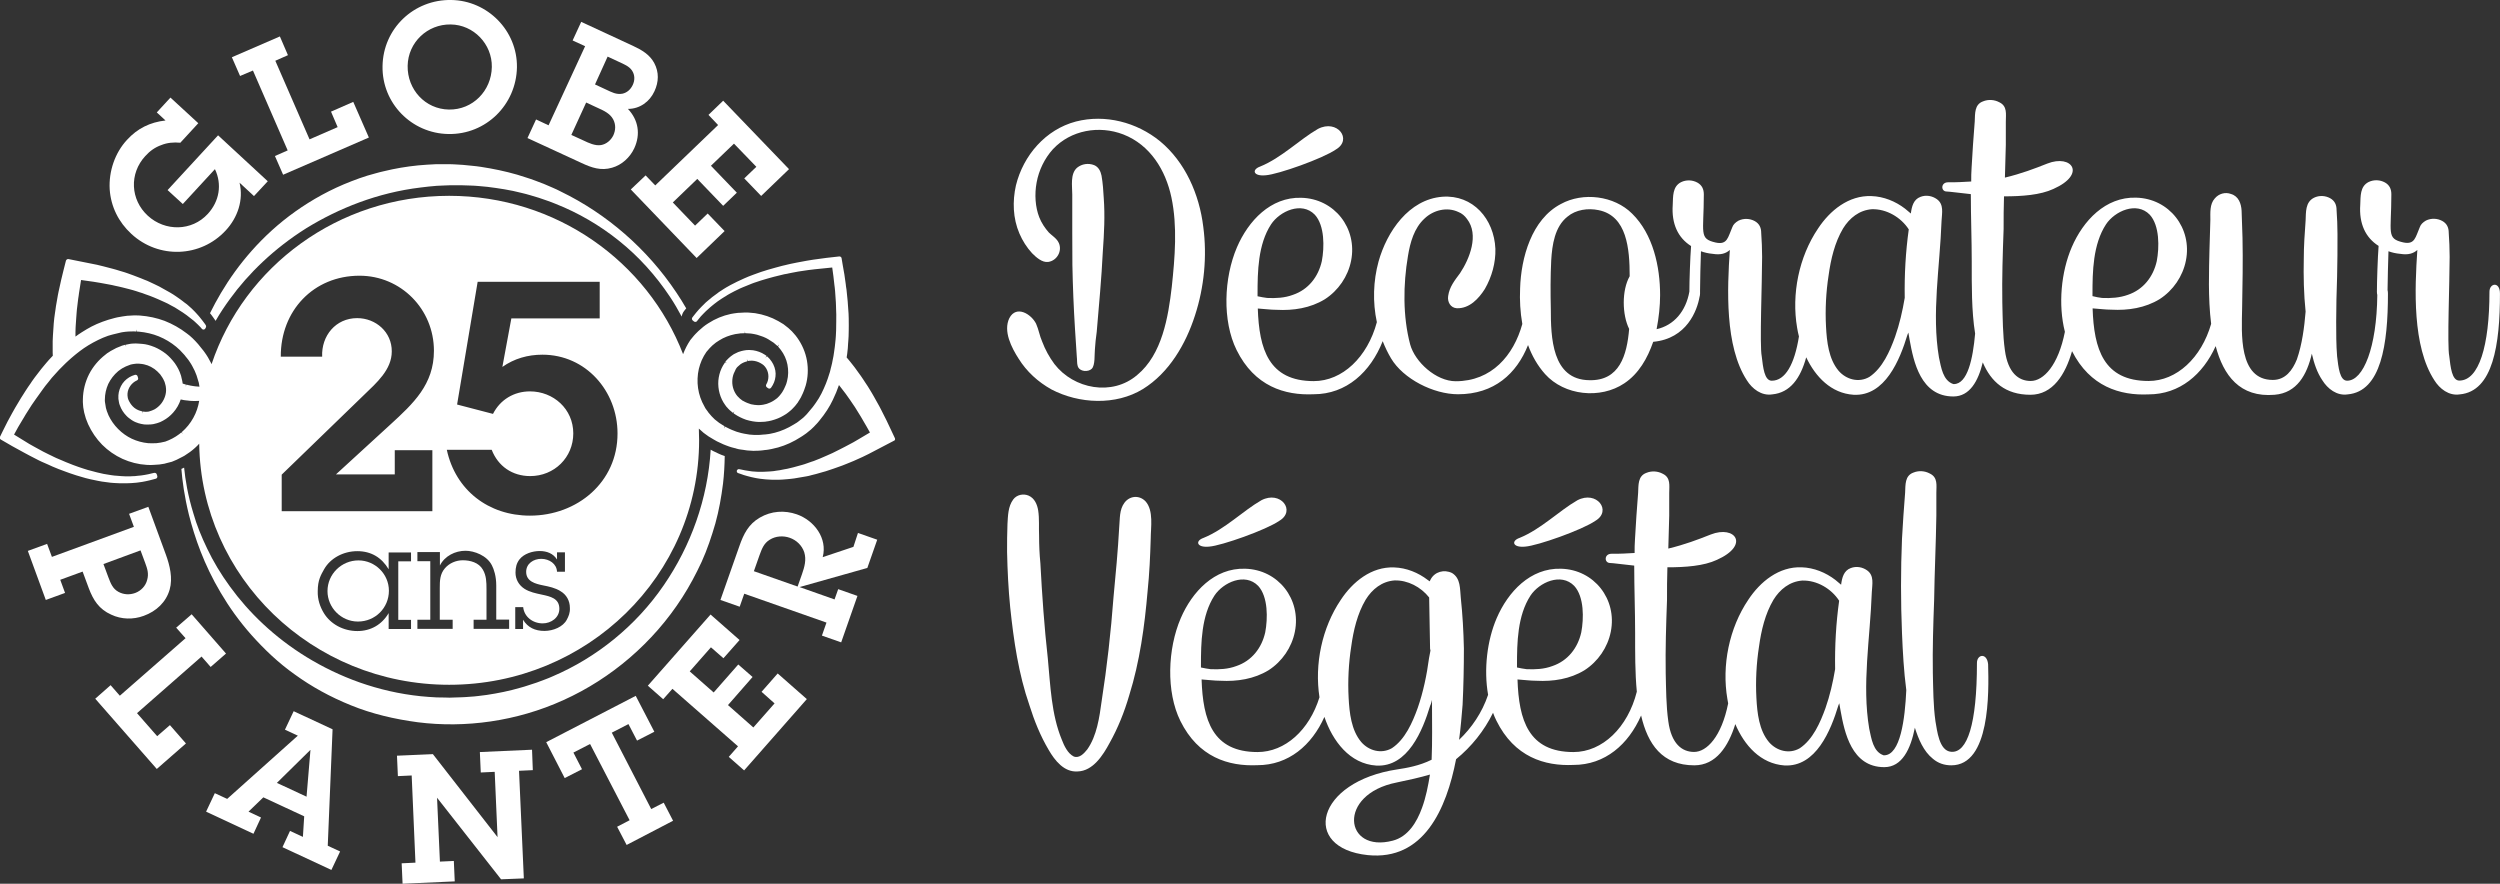 <?xml version="1.0" encoding="utf-8"?>
<!-- Generator: Adobe Illustrator 27.1.1, SVG Export Plug-In . SVG Version: 6.00 Build 0)  -->
<svg version="1.1" id="Calque_1" xmlns="http://www.w3.org/2000/svg" xmlns:xlink="http://www.w3.org/1999/xlink" x="0px" y="0px"
	 viewBox="0 0 1921.4 679.2" style="enable-background:new 0 0 1921.4 679.2;" xml:space="preserve">
<rect x="0" y="0" width="1921.4" height="679.2" fill="#333333" stroke="none"/>
<style type="text/css">
	.st0{fill:#FFFFFF;}
</style>
<g>
	<path class="st0" d="M824.2,203.7c0.3,16.5,1,33,2,49.1l1.4,21.5c0.3,2,0,5,0.7,7.1c1.4,4.4,8.1,4.7,10.8,2s2-11.1,2.4-14.8
		c0.3-4.4,0.7-8.8,1.4-13.5c1.7-20.5,3.7-41,4.7-61.9c1-13.8,1.7-27.6,0.7-41c-0.3-5.7-0.7-11.4-1.7-17.2c-0.7-3.4-2.3-6.7-5.7-8.1
		c-4.4-1.7-9.4-1-13.1,2c-5.4,4.7-3.7,14.1-3.7,20.5v28.3C824.2,186.6,824.2,195,824.2,203.7z"/>
	<path class="st0" d="M924.8,174.4c-3-24.9-13.8-49.8-33.3-65.9c-17.8-14.5-42-20.9-64.6-15.1c-23.2,6.1-40.4,25.9-46.1,49.1
		c-2.7,12.1-2.4,25.2,2.7,37c2.3,5.4,5.7,10.8,9.7,15.1c3,3,7.7,7.4,12.5,6.7c6.7-1,10.8-8.4,8.1-14.5c-1.7-3.7-5-5.4-7.7-8.1
		c-3-3.4-5.7-7.4-7.4-11.8c-3-7.7-3.7-17.5-2-26.6c1.7-9.4,6.1-18.5,12.5-25.6c13.8-14.8,35.6-18.5,54.1-11.4
		c20.8,8.1,32.6,27.6,37,48.4c4.7,22.2,2.7,46.1,0.3,68.6c-2.7,23.2-7.4,52.1-26.6,67.9c-19.2,16.5-48.8,10.8-63.6-8.4
		c-4-5.4-7.1-11.1-9.4-17.2c-2-4.4-2.7-9.4-4.7-13.8c-3.7-7.4-15.1-14.5-20.5-4.4c-5,10.1,1.7,22.9,7.1,31.3
		c6.1,9.8,14.8,17.8,25.2,23.6c21.2,11.1,49.4,12.5,70.3-0.3c20.2-12.5,33-34.7,40-56.5C925.5,220.8,927.8,197,924.8,174.4z"/>
	<path class="st0" d="M972.9,134.7c9.4-0.7,43.7-12.8,53.8-19.8c13.1-7.7,1-23.6-13.8-15.8c-14.1,8.1-27.9,22.2-44.4,28.9
		C961.8,130.4,963.1,135.7,972.9,134.7z"/>
	<path class="st0" d="M1913.3,224.2c0,41.7-8.1,68.3-23.2,68.3c-5.7,0-6.7-10.4-7.7-18.8c-1.7-8.4,0.3-56.8,0.3-76.3
		c0-6.4-0.3-12.5-0.7-18.5c0-4-1.4-7.1-5-9.1c-3.7-2-8.4-2.3-12.5-0.3c-2.4,1.4-4,3-4.7,5c-3.4,7.7-3.7,13.8-12.8,11.8
		c-13.1-3-9.1-7.1-9.1-37c0-4-1.4-7.1-5-9.1c-3.7-2-8.4-2.3-12.5-0.3c-6.7,3.4-6.1,11.1-6.4,17.5c-1,14.5,4,25.2,14.1,31.6
		c-0.7,9.1-1.3,27.2-1.3,35.3c0,0.9,0.1,1.7,0.3,2.4c-0.4,40.3-10.7,65.9-23.2,65.9c-5.7,0-6.7-10.4-7.7-18.8
		c-0.7-8.7-0.7-17.8-0.7-26.6c0-11.4,0.3-22.9,0.7-34.3c0.3-11.1,0.3-22.2,0.3-33c0-6.4-0.3-12.5-0.7-18.5c0-4-1.4-7.1-5-9.1
		c-3.7-2-8.4-2.3-12.4-0.3c-6.7,3.4-6.1,11.1-6.4,17.5c-0.7,9.7-1.4,19.5-1.4,29.3c-0.3,13.5,0,27.2,1.4,40.7
		c-1,12.1-2.7,25.2-6.7,36.7c-3.4,8.4-8.8,15.8-18.5,15.8c-26.6,0-23.9-36.3-23.6-54.8c0.3-18.2,0.7-36.3,0.3-54.5l-0.7-20.8
		c-0.3-5.4-2.3-11.1-8.1-12.8c-4.4-1.7-9.4-0.3-12.5,3.4c-4,4.4-3.4,11.1-3.4,16.5l-0.7,23.5c-0.3,14.6-1.2,36.2,1.3,56.4
		c-7.5,26.1-26.5,43.9-48.1,43.9c-34.6,0-42-24.6-43-55.8c5,0.3,9.7,1,14.5,1c12.8,0.7,25.9-1.3,37-8.1
		c10.4-6.7,17.8-17.5,20.2-29.6c5-24.9-12.8-47.8-38.3-48.4c-23.6-0.7-40.7,17.8-49.4,38c-8.2,19-10.6,44.3-5.3,65.1
		c-5.1,25.8-16.4,37.8-26.3,37.8c-9.4,0-17.5-6.4-19.8-23.5c-1.7-12.1-1.7-24.9-2-37c-0.3-18.8,0.3-37.3,1-56.2
		c0-8.4,0-16.8,0.3-25.2c13.8,0,27.9-1,38-5.7c25.6-11.4,14.1-26.9-4.7-19.5c-10.1,4-19.8,7.7-32.6,10.8l0.7-25.2V93.4
		c0-5.7,1.3-11.8-5-14.8c-3.7-2-8.4-2.4-12.5-0.7c-6.7,2.4-6.1,9.4-6.4,15.5c-1,11.8-1.7,23.5-2.4,35.3c-0.3,3.7-0.3,7.4-0.3,10.8
		c-5.4,0.3-11.4,0.7-17.8,0.6c-5.7,0-5.7,7.1-1,7.1c1.7,0,9.1,1,18.5,2c0,17.5,0.7,35,0.7,52.1c0,17.8-0.2,37.7,2.6,55.1
		c-1.7,19.3-5.8,38.8-16.4,38.8l0,0h-0.3c-8.1-2.7-9.4-12.8-11.1-20.5c-5.7-34,0.7-69,2-104.9c0.3-6.1,2-12.8-3.7-16.8
		c-3.4-2.4-8.1-3.4-12.5-1.7c-5.4,2-6.7,7.4-7.4,12.8l-4.4-3.7c-7.4-5.7-16.5-9.4-25.9-9.7c-17.5-0.7-31.9,11.1-41,24.9
		c-14.8,21.9-20.5,50.5-16.1,76.3c0.4,2.2,0.8,4.5,1.4,6.7c-3.4,21.4-10.5,34-20.9,34c-5.7,0-6.7-10.4-7.7-18.8
		c-1.7-8.4,0.3-56.8,0.3-76.3c0-6.4-0.3-12.5-0.7-18.5c0-4-1.4-7.1-5-9.1c-3.7-2-8.4-2.3-12.5-0.3c-2.4,1.4-4,3-4.7,5
		c-3.4,7.7-3.7,13.8-12.8,11.8c-13.1-3-9.1-7.1-9.1-37c0-4-1.4-7.1-5-9.1c-3.7-2-8.4-2.3-12.5-0.3c-6.7,3.4-6.1,11.1-6.4,17.5
		c-1,14.5,4,25.2,14.1,31.6c-0.7,8.9-1.3,26.6-1.3,34.9c0,0,0,0,0,0.1c-2.7,15.1-11.8,25.9-25.2,28.9c1.7-8.7,2.7-17.8,2.7-26.2
		c0-21.9-5.4-46.8-21.5-62.6c-13.8-13.8-37.7-16.8-54.8-7.4c-22.5,11.8-30.6,41.4-31.3,64.9c-0.4,8.9,0.1,18.2,1.7,27.3
		c-6.7,24.2-23.6,44-51.2,44c-15.1,0-31.3-14.8-35-28.3c-5.7-21.5-5.4-46.1-1.7-67.9c1.7-10.4,4.7-21.5,12.8-28.9
		c6.7-6.4,17.2-9.1,25.9-5c2.7,1,5,3,6.7,5.4c9.4,12.1,2,30.6-5.4,41.7c-4,5.4-8.1,10.4-9.1,17.5c-0.7,4.4,1.7,9.1,6.7,9.4
		c9.7,0.3,16.8-7.4,21.5-14.8c5.4-9.4,8.4-20.2,8.1-30.9c-1-22.9-17.2-41.7-40.7-40c-25.9,2-42.7,26.9-49.1,49.8
		c-4.1,15-4.6,31.2-1.3,46.6c-7.2,26.9-26.5,45.3-48.5,45.3c-34.6,0-42-24.6-43-55.8c5,0.3,9.7,1,14.5,1c12.8,0.7,25.9-1.3,37-8.1
		c10.4-6.7,17.8-17.5,20.2-29.6c5-24.9-12.8-47.8-38.3-48.4c-23.6-0.7-40.7,17.8-49.4,38c-10.1,23.5-11.4,56.5-0.3,79
		c13.8,27.9,37,35,59.2,34c25.3,0,43.8-17.2,53.1-40.8c1.8,4.6,3.9,9,6.4,13.2c9.4,15.8,32.6,27.6,51.5,27.6
		c27.8,0,45.1-15.9,53.8-37.8c3,8.2,7.3,15.8,13.1,22.3c14.8,16.5,42.4,19.5,60.9,7.1c11.1-7.4,17.8-19.2,22.2-31.9
		c25.9-2.4,33.8-24.2,35.6-34.5c0.2-0.7,0.4-1.5,0.4-2.5c0-0.4,0-0.8,0-1.2c0-0.3,0-0.6,0-0.8c0-8.1,0.4-21.6,0.7-30.6
		c2.7,1,5.7,1.7,9.1,2c6.1,1,10.1-0.3,13.1-3c-2,29.6-4,74,13.1,100.2c4,6.4,11.1,12.1,19.5,10.8c13.8-1.3,21.7-12.4,26.1-28.5
		c7.1,15,19.2,27.7,36.4,28.8c24.2,1.3,35.6-26.9,41.4-46.1l0.7-1.7l1,5.7c3,16.5,8.4,43.4,33.6,43.4c12.5,0,19.1-11.7,22.6-26.2
		c6.3,14.9,17.4,24.9,36.6,24.9c17.2,0,26.9-15.6,32-33.5c13.8,27.2,36.8,34.2,58.8,33.2c24,0,41.8-15.4,51.6-37.1
		c5.9,22.5,18.6,39.7,45.3,37.4c17.2-1.4,24.9-15.5,28.6-31.6c1.7,7.4,4,14.5,8.1,20.5c4,6.4,11.1,12.1,19.5,10.8
		c25.6-2.3,30.9-38.3,30.9-77.4c0-1.1-0.1-2-0.3-2.8c0.1-8.2,0.4-21.1,0.7-29.8c2.7,1,5.7,1.7,9.1,2c6.1,1,10.1-0.3,13.1-3
		c-2,29.6-4,74,13.1,100.2c4,6.4,11.1,12.1,19.5,10.8c25.6-2.3,30.9-38.3,30.9-77.4C1921.4,216.1,1913.3,217.5,1913.3,224.2z
		 M966.5,226.2c0-17.5,0.3-38.3,10.4-53.8c6.7-10.1,23.5-17.8,33.6-7.4c7.7,8.4,7.4,25.2,5.4,35.7c-2.7,12.1-10.4,21.9-22.2,25.9
		c-6.4,2.4-13.1,2.7-19.8,2.4c-2.4-0.3-4.7-0.7-7.4-1.3V226.2z M1252.1,252.8c-1.7,20.2-7.4,40-30.6,39.4
		c-28.9-0.3-29.6-33.3-29.6-54.8c-0.3-12.5-0.3-24.9,0.3-37.3c0.7-11.8,2.7-25.9,12.5-33.6c6.4-5.4,15.8-6.7,23.9-5
		c21.9,4.4,23.9,29.9,23.9,50.8C1246.3,223.2,1246.7,242,1252.1,252.8z M1463.9,228.9c-1.7,10.1-4,20.2-7.4,29.9
		c-4,11.1-9.7,24.2-19.8,30.9c-8.1,4.7-17.8,2-23.6-4.7c-7.7-9.1-9.1-22.5-9.7-34c-0.7-13.1,0-26.6,2-39.4
		c1.7-12.4,4.7-25.2,11.1-36c5-8.1,12.5-14.1,22.2-14.8c11.1-0.3,22.2,6.1,28.3,15.5C1464.6,193.6,1463.6,211.1,1463.9,228.9z
		 M1608.2,226.2c0-17.5,0.3-38.3,10.4-53.8c6.7-10.1,23.5-17.8,33.6-7.4c7.7,8.4,7.4,25.2,5.4,35.7c-2.7,12.1-10.4,21.9-22.2,25.9
		c-6.4,2.3-13.1,2.7-19.8,2.4c-2.4-0.3-4.7-0.7-7.4-1.4V226.2z"/>
	<path class="st0" d="M864.2,386.4c-4,5.4-3.4,12.1-4,18.5c-1,18.2-2.7,36.3-4.4,54.1c-2,26.6-5,53.5-9.1,79.7
		c-1.7,12.5-3.7,26.9-11.1,37.3c-2.4,3-6.1,7.1-10.4,5.4c-4.7-2.4-7.4-8.4-9.1-12.8c-8.1-19.5-8.8-41.7-10.8-62.6
		c-2.7-24.2-4.4-48.4-5.7-73c-0.7-7.1-1-14.1-1-21.2c-0.3-6.4,0.3-13.1-0.7-19.5c-0.7-4.4-2.7-9.4-7.4-11.4c-4-1.7-9.1-0.7-11.8,3
		c-4,5.4-4,12.5-4.4,18.8C774,410,774,417,774,424.1c0.3,14.5,1,28.6,2.4,42.7c2.7,25.6,6.4,51.1,14.8,75.3
		c3.7,11.8,8.4,23.5,14.8,34.3c4.7,8.1,11.8,17.2,22.2,16.5c11.8-0.3,19.5-12.4,24.6-21.9c6.4-11.4,11.4-23.9,15.1-36.7
		c8.1-25.9,11.8-53.1,14.1-80c1.4-13.5,2-26.9,2.4-40.4c0-8.4,2.4-21.5-4-28.6C875.6,380.3,868.2,381,864.2,386.4z"/>
	<path class="st0" d="M929.4,420.1c9.4-0.7,43.7-12.8,53.8-19.8c13.1-7.7,1-23.6-13.8-15.8c-14.1,8.1-27.9,22.2-44.4,28.9
		C918.3,415.7,919.7,421.1,929.4,420.1z"/>
	<path class="st0" d="M1172.3,420.1c9.4-0.7,43.7-12.8,53.8-19.8c13.1-7.7,1-23.6-13.8-15.8c-14.1,8.1-27.9,22.2-44.4,28.9
		C1161.2,415.7,1162.5,421.1,1172.3,420.1z"/>
	<path class="st0" d="M1519.4,509.5c0,47.1-7.4,69.3-19.8,68.3c-9.4-0.7-10.8-16.5-12.1-23.5c-1.7-12.1-1.7-24.9-2-37
		c-0.3-18.8,0.3-37.3,1-56.2c0.3-21.5,1.4-43.4,1.7-64.9v-17.5c0-5.7,1.3-11.8-5.1-14.8c-3.7-2-8.4-2.4-12.5-0.7
		c-6.7,2.4-6.1,9.4-6.4,15.5c-1,11.8-1.7,23.5-2.4,35.3c-1,24.2-1,48.4,0,72.7c0.6,14.5,1.4,29.2,3.3,43.7
		c-1,22.1-4.5,50.1-17.1,50.1l0,0h-0.3c-8.1-2.7-9.4-12.8-11.1-20.5c-5.7-34,0.7-69,2-104.9c0.3-6.1,2-12.8-3.7-16.8
		c-3.4-2.4-8.1-3.4-12.5-1.7c-5.4,2-6.7,7.4-7.4,12.8l-4.4-3.7c-7.4-5.7-16.5-9.4-25.9-9.7c-17.5-0.7-31.9,11.1-41,24.9
		c-14.8,21.9-20.5,50.5-16.1,76.3c0.2,1.1,0.4,2.2,0.6,3.4c-5.1,25.5-16.4,37.3-26.2,37.3c-9.4,0-17.5-6.4-19.8-23.5
		c-1.7-12.1-1.7-24.9-2-37c-0.3-18.8,0.3-37.3,1-56.2c0-8.4,0-16.8,0.3-25.2c13.8,0,27.9-1,38-5.7c25.6-11.4,14.1-26.9-4.7-19.5
		c-10.1,4-19.8,7.7-32.6,10.8l0.7-25.2v-17.5c0-5.7,1.3-11.8-5-14.8c-3.7-2-8.4-2.4-12.5-0.7c-6.7,2.4-6.1,9.4-6.4,15.5
		c-1,11.8-1.7,23.5-2.4,35.3c-0.3,3.7-0.3,7.4-0.3,10.8c-5.4,0.3-11.4,0.7-17.8,0.6c-5.7,0-5.7,7.1-1,7.1c1.7,0,9.1,1,18.5,2
		c0,17.5,0.7,35,0.7,52.1c0,14.4-0.1,30.1,1.3,44.8c-6.9,27.5-26.4,46.4-48.7,46.4c-34.6,0-42-24.6-43-55.8c5,0.3,9.7,1,14.5,1
		c12.8,0.7,25.9-1.3,37-8.1c10.4-6.7,17.8-17.5,20.2-29.6c5-24.9-12.8-47.8-38.3-48.4c-23.6-0.7-40.7,17.8-49.4,38
		c-7.4,17.2-10,39.4-6.6,58.9c-4.6,13.7-12.7,25.5-22.3,34.6c1.3-9.4,2-18.8,2.7-26.9c0.7-14.5,1-28.9,1-43.4
		c-0.3-13.1-1-25.9-2.4-39c-0.7-6.7,0-14.8-6.7-18.9c-6.1-3-13.4-1-16.5,5l-0.7,1.4l-1.4-1c-7.4-5.7-16.5-9.4-25.9-9.7
		c-17.5-0.7-31.9,11.1-41,24.9c-14.5,21.5-20.3,49.4-16.4,74.9c-7.8,25.2-26.4,42.1-47.6,42.1c-34.6,0-42-24.6-43-55.8
		c5,0.3,9.7,1,14.5,1c12.8,0.7,25.9-1.3,37-8.1c10.4-6.7,17.8-17.5,20.2-29.6c5-24.9-12.8-47.8-38.3-48.4
		c-23.6-0.7-40.7,17.8-49.4,38c-10.1,23.5-11.4,56.5-0.3,79c13.8,27.9,37,35,59.2,34c24,0,41.8-15.4,51.5-37.1
		c6.3,18.5,19.4,36.1,39.9,37.4c24.2,1.3,35.6-26.9,41.4-46.1c0.7-1.3,1-3,1.4-4.4v4c0,13.8,0.3,27.9-0.3,42
		c-9.4,4.7-19.5,6.4-26.2,7.4c-62.9,9.4-74.3,60.5-22.9,65.9c43,4.4,60.5-35.3,67.9-73.7c11.7-9.5,21.7-21.9,28.4-35.7
		c0.8,2.1,1.6,4.2,2.6,6.1c13.8,27.9,37,35,59.2,34c24.3,0,42.3-15.8,52-38c5.1,22,16.2,38.3,40.9,38.3c16.7,0,26.2-14.6,31.5-31.7
		c6.9,16.3,19.4,30.5,37.8,31.8c24.2,1.3,35.6-26.9,41.4-46.1l0.7-1.7l1,5.7c3,16.5,8.4,43.4,33.6,43.4c13.7,0,20.3-14,23.5-30.3
		c2.8,8.7,6.6,18.1,13.9,23.9c4,3.4,8.8,5,14.1,5c29.9,0,28.9-55.8,28.3-77.7C1527.1,501.5,1519.4,502.8,1519.4,509.5z M923,511.5
		c0-17.5,0.3-38.3,10.4-53.8c6.7-10.1,23.5-17.8,33.6-7.4c7.7,8.4,7.4,25.2,5.4,35.7c-2.7,12.1-10.4,21.9-22.2,25.9
		c-6.4,2.4-13.1,2.7-19.8,2.4c-2.4-0.3-4.7-0.7-7.4-1.3V511.5z M1098.3,505.8c-1.7,12.8-4.4,25.9-8.7,38.3
		c-4,11.1-9.7,24.2-19.8,30.9c-8.1,4.7-17.8,2-23.6-4.7c-7.7-9.1-9.1-22.5-9.7-34c-0.7-13.1,0-26.6,2-39.4
		c1.7-12.4,4.7-25.2,11.1-36c5-8.1,12.5-14.1,22.2-14.8c10.1-0.3,20.2,5,26.6,13.1l0.7,39.4c0,0.3,0.3,1,0.3,1.4L1098.3,505.8z
		 M1092.9,620.9c-4,11.1-10.8,22.2-22.5,25.2c-37.3,9.8-43-35.6,3-44.7c8.4-1.7,18.5-4,25.6-6.1
		C1097.6,604,1095.9,612.8,1092.9,620.9z M1165.9,511.5c0-17.5,0.3-38.3,10.4-53.8c6.7-10.1,23.5-17.8,33.6-7.4
		c7.7,8.4,7.4,25.2,5.4,35.7c-2.7,12.1-10.4,21.9-22.2,25.9c-6.4,2.4-13.1,2.7-19.8,2.4c-2.4-0.3-4.7-0.7-7.4-1.3V511.5z
		 M1410.4,514.3c-1.7,10.1-4,20.2-7.4,29.9c-4,11.1-9.7,24.2-19.8,30.9c-8.1,4.7-17.8,2-23.6-4.7c-7.7-9.1-9.1-22.5-9.7-34
		c-0.7-13.1,0-26.6,2-39.4c1.7-12.4,4.7-25.2,11.1-36c5-8.1,12.5-14.1,22.2-14.8c11.1-0.3,22.2,6.1,28.3,15.5
		C1411.1,478.9,1410.1,496.4,1410.4,514.3z"/>
</g>
<path class="st0" d="M433.2,538c36.3-16.4,68.8-43.9,91.2-78.9c5.6-8.7,10.5-17.9,14.9-27.4c4.3-9.5,7.6-19.4,10.5-29.4
	c2.8-10.1,4.6-20.4,5.9-30.7c0.8-6.9,1.2-14.1,1.3-21.1l-1.4-0.5c-0.8-0.3-2-0.7-3.2-1.3l-4.2-2c-0.1-0.1-0.3-0.1-0.4-0.2
	c-0.5-0.3-1.1-0.6-1.6-0.9c-2.2,37.9-15.3,74-36,104.1c-21.6,31.6-52,55.8-85.2,70c-4.1,1.9-8.4,3.3-12.5,4.9
	c-4.3,1.3-8.4,2.9-12.7,4c-8.5,2.5-17.1,4.2-25.7,5.5c-4.3,0.5-8.6,1.2-12.9,1.4c-2.1,0.1-4.3,0.4-6.4,0.4c-2.1,0.1-4.3,0.1-6.4,0.2
	l-2.9,0.1l-3.3-0.1c-2.2,0-4.4-0.1-6.6-0.1c-4.1-0.3-8.1-0.4-12.2-0.9c-16.5-1.7-32.2-5.4-47-10.6c-14.7-5.2-28.4-11.9-40.8-19.5
	c-24.9-15.3-44.6-34.5-58.8-54.1c-7.1-9.7-13-19.6-17.5-29.1c-4.6-9.5-8.2-18.5-10.6-27c-4.4-14.2-6.3-26.3-7.2-35.4
	c-0.7,0.4-1.4,0.7-2.1,1c0.7,9.1,2.3,21,5.8,35.3c4.4,17.3,11.5,38.1,24.4,59.8c6.4,10.9,14.2,21.9,23.7,32.6
	c9.5,10.6,20.4,21.2,33.3,30.3c12.8,9.3,27.3,17.3,43.2,23.7c15.9,6.5,33.3,10.6,51.3,13C357.3,559.7,397,554.5,433.2,538z"/>
<path class="st0" d="M362.7,127.4c-2.3-0.2-4.8-0.5-7.1-0.7c-2.2-0.1-4.5-0.2-6.7-0.4c-4.8-0.3-9.3,0-13.9-0.1
	c-4.6,0.3-9.1,0.4-13.6,0.9s-9,1-13.4,1.8c-4.4,0.7-8.7,1.7-13,2.7c-4.3,0.9-8.5,2.3-12.7,3.4c-4.1,1.3-8.2,2.7-12.2,4.3
	c-15.9,6.1-30.4,14.2-43.2,23.3c-25.7,18.3-44.3,41-57.1,62.6c-3.1,5.3-5.9,10.4-8.4,15.5c0.8,1,1.7,2.1,2.5,3.3
	c0.7,0.9,1.2,1.7,1.8,2.6c3.2-5.6,6.9-11.2,11-16.8c14.2-19.6,33.9-38.8,58.7-54.4c24.9-15.3,54.7-27.3,87.9-31.3
	c4.1-0.6,8.3-0.9,12.5-1.3c4.2-0.1,8.6-0.5,12.7-0.4c2.2,0,4.5,0,6.7,0s4.3,0.2,6.4,0.2c4.2,0.1,8.6,0.6,13,1
	c8.7,1.1,17.6,2.4,26.4,4.7c4.4,1,8.7,2.4,13.1,3.7c4.3,1.5,8.7,2.9,13,4.7c17.2,6.8,33.8,16.4,48.7,28.4c15,12,28.2,26.6,39.1,43
	c3.3,4.9,6.2,10,9,15.2c0.3-1.5,0.8-2.9,1.8-4.2c0.4-0.5,0.7-0.9,1.1-1.4c0.2-0.2,0.4-0.5,0.6-0.7c-2.4-4.2-4.9-8.2-7.6-12.2
	c-22.4-33.6-53.6-60.5-88.6-77.5c-4.3-2.3-8.8-4-13.3-6c-4.5-1.7-9-3.5-13.6-4.9c-9.1-3.1-18.4-5.3-27.7-7
	C372,128.6,367.4,127.8,362.7,127.4z"/>
<path class="st0" d="M275.5,430.7c-13,0-23.8,10.5-23.8,23.6c0,12.7,10.5,23.4,23.4,23.4c13.3,0,23.8-10.5,23.8-23.7
	C298.9,441.2,288.3,430.7,275.5,430.7z"/>
<path class="st0" d="M687.8,336.8l-3.2-6.8c-2.1-4.5-4.3-9.2-6.7-13.7l-0.6-1.2c-0.5-0.9-0.9-1.8-1.4-2.7l-4.3-7.7
	c-0.5-0.9-1-1.7-1.5-2.6l-0.9-1.5c-1.5-2.4-2.9-4.9-4.6-7.2l-0.9-1.4c-1.3-2-2.7-4-4.2-6l-2.6-3.6c-0.6-0.8-1.2-1.6-1.8-2.3
	l-1.9-2.4c-0.6-0.8-1.3-1.6-2-2.4l-0.5-0.6c0.1-0.9,0.3-1.8,0.4-2.6l0.5-4.5c0.1-1.1,0.2-2.2,0.2-3.4l0.2-2.6
	c0.1-1.1,0.2-2.1,0.2-3.2l0.1-4.4c0.1-2.6,0-5.3,0-7.8V245c0-2.6-0.2-5.2-0.4-7.7l-0.2-2.8c-0.1-1-0.1-1.9-0.2-2.9l-0.9-8.9
	c-0.1-0.9-0.2-1.8-0.4-2.6l-0.2-1.8c-0.6-4.9-1.4-9.8-2.3-14.5l-0.9-5.4c-0.1-0.8-1-1.4-1.8-1.3l-9.8,1.1l-10.3,1.4
	c-1.6,0.2-3.3,0.5-4.9,0.8l-7.5,1.4c-1.7,0.3-3.3,0.7-4.9,1c-0.9,0.2-1.7,0.4-2.6,0.6l-1.2,0.3c-0.9,0.2-1.7,0.4-2.6,0.6l-5.2,1.4
	c-2,0.5-4,1.1-6,1.7c-0.8,0.3-1.7,0.5-2.5,0.8c-1.6,0.5-3.3,1-4.8,1.6l-3.6,1.3c-1.2,0.4-2.5,0.9-3.7,1.4l-3.5,1.5l-5.4,2.5
	c-1.7,0.8-3.4,1.7-5.1,2.6L558,221c-0.7,0.4-1.4,0.9-2.1,1.3l-1.2,0.8c-0.4,0.2-0.7,0.5-1.1,0.7c-0.7,0.5-1.5,0.9-2.1,1.5l-3,2.2
	c-0.9,0.6-1.7,1.3-2.5,2l-1.6,1.3c-0.7,0.5-1.3,1.1-2,1.7l-1.2,1.2c-1.4,1.4-2.9,2.8-4.2,4.3c-1.4,1.5-2.6,3.1-3.8,4.6l-1.1,1.4
	c-0.5,0.7-0.4,1.7,0.3,2.3l1,0.8c0.7,0.5,1.7,0.4,2.2-0.2l1.2-1.5c1.2-1.5,2.3-2.9,3.7-4.2c1.3-1.4,2.7-2.7,4.2-4l1.1-1
	c0.6-0.5,1.2-1,1.8-1.5l1.5-1.2c0.8-0.6,1.6-1.3,2.5-1.9l3.1-2.1c0.6-0.4,1.2-0.8,1.9-1.2c0.4-0.2,0.8-0.5,1.2-0.7l1.2-0.8
	c0.6-0.4,1.3-0.8,1.9-1.1l3.4-1.8c1.5-0.8,2.9-1.5,4.5-2.2c0.7-0.3,1.4-0.6,2.1-0.9l6.9-2.8c1.1-0.5,2.3-0.8,3.4-1.2l3.6-1.2
	c1.5-0.5,3.1-1,4.7-1.4c0.8-0.2,1.6-0.5,2.5-0.7c1.9-0.6,3.9-1,5.8-1.5l4.9-1.2c0.8-0.2,1.5-0.3,2.3-0.4l1.3-0.3
	c0.8-0.2,1.7-0.3,2.5-0.5c1.6-0.3,3.2-0.6,4.8-0.9l7.4-1.1c1.6-0.2,3.3-0.4,4.9-0.6l13.7-1.4c0.6,4.5,1.3,9,1.7,13.6l0.2,1.5
	c0.1,0.9,0.2,1.9,0.3,2.9l0.6,8.7c0.1,0.9,0.1,1.7,0.1,2.6l0.1,3.4c0.1,2.3,0.2,4.6,0.1,6.9v1.6c0,2.3,0,4.7-0.1,7l-0.2,4.3
	c0,0.9-0.1,1.8-0.2,2.7l-0.3,2.9c-0.1,1-0.2,1.9-0.3,2.8l-0.6,4.3c-0.2,1.9-0.6,3.9-1,5.7c-0.2,0.9-0.4,1.7-0.5,2.6
	c-0.2,0.8-0.4,1.7-0.6,2.5c-0.1,0.5-0.3,1.1-0.4,1.5l-0.3,1.3c-0.2,0.9-0.4,1.8-0.8,2.8c-1.5,5.1-3.5,10.1-6.1,15.3l-2,3.6l-2.3,3.5
	c-0.5,0.7-1,1.4-1.5,2.1c-0.3,0.4-0.6,0.8-0.9,1.2l-4.1,4.9c-0.2,0.3-0.5,0.5-0.7,0.8c-0.2,0.2-0.4,0.4-0.5,0.5
	c-0.4,0.4-0.8,0.7-1.1,1.1c-0.5,0.5-1.1,1.1-1.7,1.5l-3.2,2.5c-0.6,0.5-1.3,0.9-2,1.3c-0.5,0.3-0.9,0.6-1.3,0.8
	c-4.7,2.9-9.6,5-14.5,6.3c-1.2,0.3-2.4,0.5-3.6,0.8l-1.2,0.2c-0.8,0.1-1.6,0.2-2.5,0.3l-1.5,0.1c-0.8,0.1-1.5,0.1-2.2,0.2
	c-0.5,0-1,0-1.5,0.1h-1c-0.7,0-1.4,0-2.1,0L576,334l-4.1-0.7c-0.8-0.1-1.6-0.3-2.3-0.5c-0.5-0.1-0.9-0.3-1.4-0.4l-1.8-0.5
	c-0.4-0.1-0.7-0.3-1.1-0.4l-2.8-1.1c-0.5-0.2-1-0.4-1.6-0.7l-3.6-1.8l-0.7,1.4l0.3-1.7c-0.6-0.4-1.2-0.7-1.8-1.1l-2.2-1.4l-0.3-0.2
	l-3.3-2.6L547,320c-0.2-0.3-0.5-0.5-0.7-0.8l-1.8-2.1c-0.2-0.3-0.4-0.6-0.6-0.9L543,315c-0.6-0.8-1.2-1.6-1.6-2.6
	c-2.5-4.3-4.2-9.2-4.9-14.1c-0.7-4.8-0.5-10,0.6-14.8c0.5-2.2,1.3-4.4,2.2-6.6c1-2.3,2.3-4.5,3.6-6.4l2.5-2.9
	c0.2-0.3,0.4-0.5,0.6-0.6c0.1-0.1,0.3-0.3,0.4-0.4l1.1-1.1c1.9-1.7,3.7-3,5.3-3.9c3.6-2.3,7.8-3.9,12.2-4.8c1.2-0.2,2.3-0.4,3.5-0.5
	c0.2,0,0.5,0,0.7-0.1h0.5c0.8-0.1,1.6-0.1,2.4-0.1h0.3l0.1-1.6l0.2,1.6c0.2,0,0.3,0,0.5,0c1.1,0,2.2,0.1,3.3,0.2l1,0.1
	c1.5,0.2,2.8,0.5,4.1,0.8l0.7,0.2c1.1,0.3,2.2,0.7,3.3,1.1c0.4,0.1,0.7,0.3,1.1,0.4c1.5,0.6,2.7,1.2,3.7,1.8l4.2,2.7l3,2.6l1.1-1.2
	l-0.7,1.6l0.7,0.8c0.5,0.5,0.9,1,1.4,1.7c2.5,3.3,4.3,7.2,5.1,11.3c0.8,4.2,0.8,8.5-0.3,12.7c-0.1,0.6-0.3,1.2-0.5,1.8
	c-0.1,0.4-0.3,0.8-0.4,1.1c-0.2,0.6-0.5,1.2-0.8,1.8c-0.2,0.4-0.4,0.8-0.5,1.1s-0.3,0.5-0.4,0.8l-1.1,1.9l-1,1.4l-0.9,1.1
	c-0.2,0.2-0.3,0.3-0.4,0.5c-0.1,0.2-0.3,0.3-0.5,0.5l-1.2,1.2c-0.2,0.2-0.4,0.3-0.6,0.4c-0.2,0.1-0.4,0.3-0.5,0.4l-0.3,0.2
	c-0.3,0.2-0.5,0.4-1,0.7c-1.8,1.2-3.8,2-5.5,2.6c-1.7,0.5-3.6,0.9-6.1,1h-0.3c-0.5,0-1-0.1-1.5-0.1l-0.9-0.1c-0.1,0-0.3,0-0.4,0
	c-1-0.1-2-0.3-2.9-0.5c-1.8-0.6-3.9-1.3-5.9-2.5l-0.5-0.2l-2.1-1.6c-0.5-0.4-1.3-1.2-2-2c-2.5-3-4-7.1-3.9-11.2c0-2.1,0.4-4.1,1.1-6
	l1.4-3c0,0,0.1-0.2,0.1-0.3l0.7-1.1l0.4-0.5l0.5-0.5c0.6-0.6,1.3-1.2,2.2-1.9c0.7-0.5,1.5-0.9,2.6-1.4c0.8-0.3,1.6-0.6,2.5-0.8
	L574,276l0.7,1.5c0.8-0.2,1.7-0.3,2.8-0.3h0.6c2.1,0.1,4.2,0.7,6.1,1.7l1.5,0.9c0.3,0.2,0.5,0.4,0.7,0.5c0.2,0.2,0.4,0.3,0.4,0.3
	c0.7,0.7,1.5,1.5,2,2.4c2.3,3.7,2.4,8.7,0.1,12.5c-0.4,0.7-0.2,1.7,0.5,2.2l1,0.7c0.7,0.5,1.7,0.3,2.2-0.4c1.9-2.6,3.1-5.6,3.4-8.6
	c0.4-3.1-0.2-6.4-1.7-9.4c-0.6-1.3-1.5-2.6-2.8-4.2l-0.4-0.4c-0.5-0.5-1-1-1.3-1.3l-0.4-0.3l-1.1,1.2l0.7-1.4l0.1-0.1
	c-0.1-0.1-0.1-0.1-0.2-0.2c-0.1-0.1-0.1-0.1-0.2-0.1l-0.9-0.6c-2.7-1.8-5.8-2.9-9-3.4c-0.9-0.1-1.8-0.2-2.8-0.2h-0.6
	c-1.2,0-2.4,0.1-3.8,0.4c-1.1,0.2-2.3,0.5-3.7,1l-0.6,0.2c-1.1,0.5-2.2,1-3.3,1.6l-0.6,0.4c-1.2,0.8-2.2,1.6-3.2,2.5
	c-0.6,0.6-1.3,1.3-1.8,1.8l-1,1.3l1.3,0.9l-1.5-0.6c0,0-0.2,0.3-0.2,0.4c-0.4,0.6-0.8,1.2-1.3,2l-1.1,2.1c-1.4,3-2.2,6.2-2.5,9.5
	c-0.5,6.7,1.4,13.5,5.2,18.7c0.3,0.5,0.7,1,1.1,1.5l0.5,0.5c0.5,0.7,1.3,1.4,1.9,2l2.6,2.2l1-1.3l-0.6,1.6l0.8,0.5
	c2.5,1.7,5.4,3.2,8.8,4.4c3.3,1,6.6,1.6,9.8,1.7h0.8c1.5,0,2.9-0.1,4.2-0.2l0.3-0.1c1.6-0.2,3-0.4,4.4-0.8c3.7-1,6.6-2.2,9.1-3.7
	c0.7-0.4,1.3-0.8,2-1.2c0,0,0.2-0.2,0.3-0.2c0.2-0.2,0.4-0.3,0.7-0.5c0.5-0.3,0.9-0.6,1.3-1l1.8-1.5c0.5-0.4,0.9-0.9,1.3-1.3
	l1.5-1.6c0.2-0.2,0.4-0.4,0.5-0.6l1.8-2.3l0.2-0.4l1.2-1.9c0.3-0.5,0.7-1.1,1-1.7l0.6-1.3c0.5-1,1-2,1.4-3.1
	c0.2-0.4,0.3-0.9,0.5-1.3c0.4-1,0.8-2.1,1.1-3.2c1.8-6.2,2.1-12.8,1-19.2c-1.1-6.3-3.7-12.4-7.5-17.7c-0.8-1.2-1.7-2.2-2.6-3.2
	l-0.8-0.9c-0.2-0.2-0.4-0.4-0.6-0.7l-2.8-2.6l-3.7-2.9l-0.5-0.3l-3.5-2.1c-5.5-3.1-11.5-5.1-17.8-6.1c-1.4-0.2-2.9-0.3-4.3-0.4
	l-1.3-0.1c-0.6,0-1.2,0-1.8,0h-0.9c-1.2,0-2.4,0.1-3.6,0.2H568c-0.4,0-0.8,0.1-1.2,0.1c-1.9,0.2-3.6,0.5-5.2,0.8
	c-6.1,1.3-11.9,3.7-17.3,7.2c-2.6,1.6-4.9,3.5-7.5,5.9l-2.2,2.2c-0.5,0.5-0.9,1-1.2,1.3l-2.8,3.4c0,0-0.2,0.2-0.2,0.3
	c-2.2,3.3-4,6.9-5.4,10.6c-27.4-71.1-97.5-121.7-179.8-121.7c-85.2,0-157.5,54.3-182.6,129.4c-0.2-0.4-0.3-0.7-0.5-1.1l-2.3-4.2
	c-0.4-0.7-0.8-1.4-1.4-2.2l-1.4-2c-0.3-0.4-0.6-0.8-0.9-1.2l-0.5-0.6c-1.1-1.4-2.2-2.8-3.3-4.1c-2.9-3.3-5.7-6.1-8.8-8.3
	c-5.2-4-10.9-7.2-17-9.6c-5.9-2.2-12.3-3.6-19.1-4.1l-3.2-0.1c-0.4,0-0.7,0-1.1,0l-5.4,0.3c-1.1,0.1-2.3,0.3-3.5,0.5l-2.3,0.4
	c-0.6,0.1-1.2,0.2-1.7,0.3l-2.1,0.5c-6.4,1.6-12.6,3.9-17.8,6.6c-2.4,1.3-4.9,2.7-7.5,4.4l-0.3,0.2c-1.5,0.9-3,2-4.5,3.1v-0.3
	c-0.1-2.1,0.1-4.4,0.1-6.5l0.1-1.7c0.1-2,0.2-4,0.4-5.9l0.3-4c0.1-0.8,0.1-1.6,0.2-2.4l1-8.3c0.1-0.9,0.2-1.7,0.4-2.6l0.2-1.6
	c0.5-3.3,1-6.5,1.6-10.2l9.9,1.4c1.6,0.2,3.2,0.5,4.8,0.8l7.1,1.3c1.4,0.2,2.8,0.6,4.2,0.9c0.9,0.2,1.9,0.4,2.8,0.6l1.3,0.3
	c0.7,0.2,1.5,0.3,2.1,0.5l4.7,1.2c1.9,0.5,3.8,1,5.6,1.6c0.8,0.3,1.6,0.5,2.4,0.8c1.5,0.4,2.9,0.9,4.4,1.5l3.4,1.2
	c1.1,0.4,2.2,0.8,3.3,1.3l3.3,1.4l5.1,2.3c1.6,0.7,3,1.4,4.5,2.3l3.2,1.7c0.7,0.4,1.3,0.8,1.9,1.2l1.1,0.7c0.4,0.2,0.7,0.5,1.1,0.7
	c0.6,0.4,1.3,0.8,1.9,1.2l3,2.1c0.8,0.6,1.6,1.2,2.3,1.8l1.4,1.1c0.6,0.5,1.2,0.9,1.8,1.4l1.2,1.1c1.3,1.2,2.7,2.5,4,3.9
	c0.2,0.2,0.5,0.5,0.7,0.8l0.4,0.5c0.4,0.4,0.9,0.6,1.5,0.5c0.5-0.1,1-0.5,1.2-1l0.4-0.8c0.2-0.5,0.2-1.1-0.2-1.6l-0.2-0.4
	c-0.2-0.3-0.3-0.5-0.5-0.7c-1.2-1.7-2.5-3.3-3.7-4.8l-1-1.2c-0.6-0.6-1.1-1.2-1.7-1.9l-1.3-1.4c-0.8-0.8-1.5-1.6-2.3-2.3l-2.8-2.5
	c-0.6-0.6-1.3-1.1-2-1.6c-0.3-0.3-0.7-0.5-1.1-0.8l-1-0.8c-0.6-0.5-1.3-1-2-1.5l-3-2.1c-1.5-1.1-3.2-2.1-4.7-3l-8.4-4.7
	c-1.1-0.6-2.3-1.2-3.5-1.7l-3.4-1.6c-1.5-0.8-3.1-1.4-4.7-2c-0.8-0.3-1.6-0.6-2.4-1c-2-0.8-4-1.5-6-2.3l-4.7-1.7
	c-0.7-0.2-1.4-0.5-2.1-0.7l-3.7-1.1c-1.7-0.5-3.4-1.1-5.1-1.5l-7.3-1.9c-1.6-0.4-3.3-0.8-4.9-1.2l-22-4.4c-0.8-0.1-1.6,0.4-1.9,1.2
	l-1.9,7.5c-1.2,4.8-2.4,9.8-3.4,14.7l-0.3,1.3c-0.2,1-0.4,2-0.6,3l-1.5,8.6c-0.2,0.9-0.3,1.9-0.4,2.9l-0.3,2c-0.4,2.7-0.8,5.6-1,8.4
	l-0.1,1.6c-0.2,2.4-0.4,4.9-0.5,7.4l-0.2,4.4c0,1,0,1.9,0,2.9v3c0,1,0,2,0,3.1l0.1,2.3l-3,3.2c-0.7,0.8-1.3,1.5-2,2.3l-2,2.4
	c-0.6,0.8-1.3,1.5-1.9,2.3l-2.7,3.5c-1.6,2-3.2,4.2-4.6,6.2l-0.7,1.1c-1.5,2-2.8,4.1-4.2,6.2l-1.7,2.7c-0.5,0.8-1.1,1.6-1.6,2.5
	l-4.6,7.7c-0.5,0.8-0.9,1.6-1.4,2.5l-0.8,1.4c-2.5,4.4-4.8,8.9-7,13.4L0,335.7c-0.4,0.8-0.1,1.7,0.6,2.1l8.8,5.1l9.3,5.1
	c1.4,0.8,2.8,1.5,4.3,2.3l6.8,3.5c1.5,0.8,3,1.4,4.6,2.1c0.8,0.4,1.6,0.7,2.5,1.1l1.1,0.5c0.8,0.4,1.6,0.7,2.4,1.1l4.6,1.9
	c2,0.8,4.1,1.6,6.2,2.3c0.8,0.3,1.7,0.6,2.5,0.9c1.6,0.6,3.2,1.1,4.8,1.6l3.7,1.1c1.3,0.4,2.5,0.8,3.8,1.1l3.7,0.9l5.8,1.2
	c1.9,0.4,3.8,0.7,5.7,0.9L85,371c0.8,0.1,1.7,0.2,2.6,0.2l4,0.2c0.4,0,0.9,0.1,1.3,0h3.8h0.2h0.9c1,0,1.9-0.1,2.9-0.1l1.3-0.1
	c0.9-0.1,1.7-0.1,2.6-0.2l1.6-0.2c2-0.3,4.1-0.5,6-1c2-0.4,3.9-0.9,5.7-1.4l1.9-0.5c0.8-0.2,1.3-1.1,1.1-2l-0.4-1.3
	c-0.2-0.8-1.1-1.3-1.9-1.2l-1.8,0.4c-1.9,0.5-3.7,0.9-5.6,1.2c-1.8,0.4-3.7,0.5-5.7,0.7l-1.6,0.2c-0.8,0.1-1.6,0.1-2.4,0.1l-1.6,0.1
	c-0.6,0-1.1,0-2,0c-0.4,0-0.8,0-1.3,0l-3.8-0.2c-0.8,0-1.5-0.1-2.3-0.2c-0.5-0.1-0.9-0.1-1.3-0.1l-1.3-0.1c-0.8-0.1-1.6-0.2-2.3-0.3
	l-3.7-0.6c-1.7-0.2-3.3-0.6-5-1c-0.8-0.2-1.5-0.3-2.2-0.5l-7.2-1.9c-1.2-0.3-2.3-0.7-3.5-1.1l-3.6-1.2c-1.5-0.5-3-1.1-4.4-1.6
	c-0.8-0.3-1.7-0.7-2.5-1c-2-0.7-3.9-1.6-5.8-2.4l-4.5-1.9c-0.6-0.3-1.3-0.6-1.9-0.9l-1.4-0.7c-0.8-0.4-1.6-0.8-2.3-1.1
	c-1.5-0.7-2.9-1.4-4.4-2.2l-6.6-3.6c-1.4-0.8-2.7-1.5-4.1-2.3L10.8,334c2.1-3.9,4.3-7.9,6.7-11.7l0.8-1.3c0.5-0.8,0.9-1.6,1.4-2.4
	l4.7-7.4c0.5-0.8,1-1.5,1.6-2.3l1.6-2.3c1.4-2,2.8-4,4.3-6l1-1.4c1.3-1.8,2.7-3.7,4.2-5.4l2.7-3.4c0.6-0.7,1.2-1.4,1.8-2l2-2.2
	c0.6-0.7,1.3-1.4,1.9-2.1l3.1-3.1c1.3-1.4,2.9-2.8,4.3-4.1c0.6-0.6,1.3-1.1,1.9-1.7c0.6-0.6,1.3-1.1,2-1.7c0.4-0.3,0.8-0.7,1.2-1
	l1-0.8c0.7-0.6,1.5-1.2,2.3-1.8c4.2-3.2,8.8-6,14.1-8.6l3.7-1.7l3.9-1.5c0.8-0.3,1.6-0.5,2.4-0.7c0.5-0.1,1-0.3,1.5-0.4l6.2-1.5
	c0.4-0.1,0.7-0.1,1.1-0.2c0.3,0,0.5-0.1,0.7-0.1c0.5-0.1,1-0.1,1.5-0.2c0.8-0.1,1.5-0.2,2.3-0.2l4.3-0.1c0.4,0,0.8,0,1.3,0.1h0.3
	l0.1-1.6l0.3,1.6c0.6,0.1,1.2,0.1,1.7,0.1c5.5,0.5,10.6,1.7,15.3,3.6c4.9,2,9.4,4.7,13.4,8l2.9,2.6l2.8,3c0.6,0.5,1,1.2,1.5,1.8
	c0.3,0.4,0.6,0.8,0.9,1.1l1.2,1.5c0.2,0.3,0.4,0.7,0.7,1l1.5,2.3c0.3,0.5,0.6,1,0.9,1.6l1.8,3.5c0.3,0.7,0.6,1.5,0.9,2.2
	c0.2,0.5,0.4,1,0.6,1.5l1.7,5.6l0.5,3c-0.4,0-0.7,0-1.1-0.1l-1.3-0.1c-0.3,0-0.6,0-1-0.1c-0.5-0.1-0.9-0.1-1.4-0.2l-1.2-0.2
	c-0.3,0-0.6-0.1-1.2-0.2l-0.3-0.1c-0.3-0.1-0.7-0.2-1-0.2l-1.6-0.4l-0.4,1.6l0.1-1.6c-0.8-0.2-1.6-0.5-2.5-0.8
	c-0.1-0.6-0.2-1.2-0.3-1.9l-0.8-3.4l-0.1-0.5l-0.3-0.9c-0.9-2.9-2.4-5.9-4.5-8.9c-2.1-2.8-4.4-5.3-6.9-7.3c-3-2.3-5.8-3.9-8.6-5.1
	c-3.7-1.5-6.8-2.3-9.7-2.5c-0.8-0.1-1.7-0.2-2.7-0.2l-1.9-0.1c-0.2,0-0.5,0-0.7,0l-2.4,0.1c-0.6,0-1.4,0.2-2.1,0.3l-2,0.4
	c-0.4,0.1-0.6,0.1-0.9,0.2l0.5,1.5l-0.8-1.5l-2.5,0.7c0,0-0.4,0.1-0.4,0.2l-2.3,0.9c-0.5,0.2-1.1,0.4-1.7,0.7
	c-0.4,0.2-0.9,0.5-1.3,0.7c-1,0.5-2,1-3,1.6c-0.4,0.3-0.8,0.5-1.2,0.8c-1,0.6-2,1.2-2.8,2c-5.2,4-9.6,9.2-12.6,15.1
	c-2.9,5.8-4.6,12.4-4.7,19.1c-0.1,1.4,0,2.8,0.1,4.1l0.1,1.3c0,0.3,0.1,0.6,0.1,1l0.7,3.9l1.3,4.6l0.2,0.5l1.5,3.8
	c2.7,5.9,6.3,11.2,10.8,15.8c4.5,4.5,9.8,8.2,15.7,10.9c5.8,2.6,12,4.2,18.5,4.6c1,0.1,2,0.1,3,0.1l2.4-0.1c1.4-0.1,2.8-0.2,4.4-0.3
	l3.2-0.5c0.7-0.1,1.3-0.2,1.7-0.4l4.3-1.1c0.1,0,0.3-0.1,0.4-0.1c2.4-0.9,4.8-2,7.5-3.5l0.6-0.3c0.5-0.3,1-0.5,1.5-0.8
	c2.9-1.8,5.7-3.8,8.1-6c1.2-1,2.3-2.2,3.3-3.3c1.4,102.6,86.8,185.3,192.1,185.3c106.1,0,192.1-84.1,192.1-187.9c0-3-0.1-6-0.2-9
	l3.7,3.3l3.6,2.6l0.3,0.2c0.1,0,0.4,0.3,0.5,0.3l3,1.8c0.9,0.5,1.8,1.1,2.8,1.6l4.3,2c0.1,0.1,0.2,0.1,0.4,0.2
	c0.6,0.3,1.3,0.5,2,0.8l2.7,1c0.6,0.2,1.2,0.4,1.9,0.6l2.3,0.6c0.5,0.1,1,0.2,1.4,0.4c1.1,0.3,2.2,0.6,3.3,0.7l1.6,0.2
	c1,0.2,2.1,0.3,3.3,0.5l4.8,0.3h0.5c0.8,0,1.5,0,2.3-0.1h0.9c0.5,0,1,0,1.5-0.1c0.9-0.1,1.7-0.1,2.8-0.3l0.6-0.1
	c0.4,0,0.8-0.1,1.2-0.1c1.1-0.1,2.1-0.3,3.1-0.5l0.6-0.1c0.3-0.1,0.6-0.1,0.9-0.2c1.5-0.3,3.1-0.7,4.6-1.1c6-1.7,11.9-4.4,17.6-8.1
	c0.5-0.3,0.9-0.6,1.4-0.9c0.9-0.6,1.7-1.2,2.6-1.8l3.7-3c0.8-0.7,1.5-1.5,2.3-2.2c0.4-0.4,0.8-0.8,1.2-1.3l0.6-0.6
	c0.4-0.4,0.9-0.9,1.1-1.2l1.4-1.7c4.3-5.2,7.7-10.5,10.2-15.8c1.8-3.7,3.4-7.6,4.7-11.4l0.2,0.3c1.4,1.7,2.7,3.5,4,5.2l1,1.3
	c1.2,1.6,2.3,3.2,3.4,4.8l2.3,3.4c0.4,0.6,0.9,1.3,1.3,1.9l4.4,7.1c0.5,0.7,0.9,1.5,1.3,2.2l0.8,1.4c1.7,2.8,3.3,5.7,5.1,8.9
	l-8.6,5.1c-1.4,0.8-2.7,1.6-4.1,2.4l-6.4,3.4c-1.3,0.7-2.6,1.3-3.9,2c-0.9,0.4-1.7,0.8-2.6,1.3l-1.2,0.6c-0.7,0.4-1.4,0.7-2,1
	l-4.5,2c-1.8,0.8-3.5,1.6-5.3,2.3c-0.8,0.3-1.5,0.6-2.3,0.9c-1.4,0.6-2.9,1.2-4.4,1.6l-3.4,1.2c-1.1,0.4-2.2,0.8-3.4,1.1l-6.9,1.9
	c-0.7,0.2-1.4,0.3-2.1,0.5c-1.6,0.4-3.2,0.8-4.8,1l-3.5,0.7c-0.7,0.1-1.5,0.2-2.2,0.3l-1.3,0.2c-0.4,0-0.9,0.1-1.3,0.2
	c-0.7,0.1-1.5,0.2-2.2,0.2l-3.6,0.2c-0.8,0.1-1.5,0.1-2.3,0.1h-1.7H584c-0.5,0-1,0-1.5,0l-1.7-0.1c-1.8-0.1-3.7-0.2-5.5-0.6
	c-1.8-0.2-3.7-0.6-5.5-1l-1.6-0.3c-0.8-0.2-1.6,0.3-1.9,1.1c-0.2,0.8,0.2,1.7,1,1.9l1.8,0.6c1.7,0.6,3.5,1.3,5.3,1.7
	c2,0.6,4,1,5.9,1.4l1.6,0.3c0.9,0.2,1.7,0.3,2.6,0.4l1.9,0.2c1.1,0.1,2.2,0.3,3.2,0.3l3.7,0.2c0.4,0,0.9,0,1.3,0h0.9
	c0.5,0,1,0,1.7,0h1.4c0.8,0,1.6,0,2.5-0.1l3.7-0.3c1.9-0.1,3.8-0.4,5.6-0.6l9.4-1.6c1.3-0.2,2.5-0.5,3.8-0.9l3.6-0.9
	c1.6-0.4,3.3-0.9,4.9-1.4c0.8-0.2,1.6-0.5,2.5-0.7c2-0.6,4-1.3,6-2l4.8-1.7c0.7-0.3,1.4-0.5,2.2-0.8l3.5-1.4c1.6-0.6,3.3-1.3,4.9-2
	l6.9-3.1c1.6-0.7,3.2-1.5,4.7-2.3l19.7-10.3C687.8,338.5,688.1,337.6,687.8,336.8z M148.6,321.1c-2.3,4.2-5.3,7.9-9,11.1l1,1.2
	l-1.3-1c-0.4,0.3-0.8,0.6-1.1,0.9l-0.5,0.4c-3.3,2.5-7,4.4-10.7,5.7l-3.7,0.8c-0.4,0.1-0.6,0.1-0.9,0.1c-0.2,0-0.4,0-0.6,0.1
	l-1.5,0.2c-1.1,0.1-2.2,0.1-3.5,0.1c-1,0-2,0-3-0.1c-4.2-0.4-8.4-1.5-12.5-3.4c-7.8-3.7-14.3-10.3-17.9-18l-1.1-2.8
	c0,0,0-0.1-0.1-0.2l-0.8-2.7l-0.7-4.3c-0.1-0.7-0.2-1.4-0.1-2.2c0-4,0.9-8.1,2.6-11.9c1.8-3.7,4.4-7.1,7.6-9.8
	c0.5-0.4,1-0.8,1.5-1.1c0.4-0.2,0.7-0.5,1-0.7c0.5-0.4,1-0.6,1.6-0.9c0.4-0.2,0.8-0.4,1.1-0.6c0.2-0.1,0.5-0.2,0.8-0.4l3.6-1.4
	l1.4-0.3c0.2,0,0.5-0.1,0.7-0.1c0.2-0.1,0.4-0.1,0.6-0.1l1.7-0.2c0.2,0,0.4,0,0.5,0h0.4h1.2c0.2,0,0.4,0,0.7,0.1
	c2.1,0.1,4.1,0.6,5.8,1.2c1.7,0.6,3.4,1.5,5.3,2.8c1.5,1.1,3,2.5,4.4,4.1c1.2,1.6,2.4,3.4,3.2,5.4l0.2,0.4l0.7,2.5
	c0.1,0.4,0.3,1.2,0.4,2.7c0.3,3.8-1,7.8-3.4,11.1c-1.2,1.6-2.7,3-4.3,4.1l-1.3,0.8l-1.6,0.7l-0.2,0.1l-1.2,0.4l-0.3,0.1l-0.3,0.1
	l-0.6,0.2c-0.7,0.1-1.4,0.2-2.3,0.2c-0.1,0-0.2,0-0.4,0c-0.7,0-1.4-0.1-2-0.2l-0.2,1.6l-0.1-1.7c-0.6-0.1-1.2-0.3-2.1-0.6
	c-0.7-0.2-1.3-0.5-1.9-0.8l-0.4-0.2c-0.6-0.4-1.2-0.7-1.8-1.2c-1.6-1.3-2.9-3-3.9-4.9l-0.4-0.8c0-0.1-0.1-0.2-0.1-0.2l-0.2-0.5
	c-0.1-0.4-0.2-0.6-0.3-0.9c-0.1-0.2-0.1-0.4-0.1-0.5c-0.2-1.2-0.3-2.2-0.2-3.1c0.3-4.3,3.2-8.3,7.2-10.1c0.8-0.3,1.2-1.2,0.9-2
	l-0.4-1.3c-0.3-0.8-1.1-1.2-2-1c-3.2,0.9-5.9,2.6-8,4.8c-2.2,2.3-3.7,5.3-4.4,8.6c-0.3,1.5-0.4,3-0.3,5.1l0.1,0.5
	c0.1,0.7,0.2,1.5,0.3,1.9l0.1,0.5c0,0,0,0.1,0.1,0.3c0,0.1,0,0.1,0,0.2s0.1,0.3,0.1,0.4l0.4,1.1c1.1,3.1,2.9,5.9,5.2,8.2
	c0.6,0.6,1.1,1.1,1.8,1.6c0.2,0.1,0.3,0.3,0.7,0.5c0.4,0.3,0.8,0.6,1.2,0.9c0.2,0.1,0.4,0.3,0.8,0.5s0.8,0.5,1.2,0.7
	c0.3,0.2,0.6,0.3,0.9,0.4c0.4,0.2,0.8,0.4,1.3,0.5c0.3,0.1,0.6,0.2,1,0.4c0.4,0.1,0.9,0.3,1.5,0.4c0.3,0.1,0.6,0.2,0.8,0.2
	c0.5,0.1,0.9,0.2,1.7,0.3c0.2,0,0.4,0.1,0.6,0.1c0.6,0.1,1.1,0.1,2,0.1h0.6c0.8,0,1.6,0,2.5-0.1l1.7-0.2c0.4-0.1,0.8-0.1,0.9-0.2
	l1.6-0.4l0.4-0.1l0.3-0.1l0.6-0.2c0.5-0.2,1.1-0.4,1.7-0.6l2.2-1.1c3-1.6,5.6-3.7,7.8-6.2c2.6-2.9,4.6-6.4,5.8-10.1
	c0.7,0.1,1.3,0.2,2,0.4l0.4,0.1c0.3,0.1,0.5,0.1,0.8,0.1s0.5,0.1,0.8,0.1l1,0.1c0.5,0.1,1.1,0.1,1.6,0.2l1,0.1
	c0.8,0.1,1.6,0.1,2.4,0.1h0.5h0.6c1,0,2,0,3.1-0.1C152.4,312.4,150.9,317,148.6,321.1z M274.5,244.5c-16.5,0-27.6,13.6-26.9,29.6
	h-31.8c-0.2-35.3,25.2-62.2,60.5-62.2c31.8,0,57.2,25.7,57.2,57.7c0,25.9-15.8,40.5-33.6,56.8l-41.7,38.2h45.2V346h28.9v46.9H216.5
	v-28.1l63.4-61.4c9.4-9.1,21.2-19.2,21.2-33.3C301.2,255.2,288.8,244.5,274.5,244.5z M315.9,431.4h-9.8v45h9.8v7h-17.2v-12.2
	c-5.2,8.9-13.8,13.8-24,13.8c-10.8,0-20.6-5.3-25.8-13.8c-2.9-4.8-4.9-10.4-4.7-16.9c0-8.5,2.5-12.5,4.9-16.8
	c4.8-8.5,14.8-13.9,25.5-13.9s18.7,4.9,24.1,13.9v-12.9h17.2V431.4z M391.1,483.3H364v-7h9.9v-23.6c0-5.3-0.1-10.3-2.8-14.9
	c-3.1-5.5-9.8-7.2-15.4-7.2c-5.2,0-10.4,2.2-13.8,6.2c-3.8,4.5-3.9,9.5-3.9,15v24.5h9.9v7h-27.1v-7h9.9v-45h-9.9v-7h17.3v10.3
	c3.7-7.3,11.7-11.3,19.7-11.3c6.6,0,16.5,3.6,20.3,11.3c1.5,2.9,3.3,8.2,3.3,15.4v26.2h9.9v7.1H391.1z M435.6,476.3
	c-2.8,5.4-10.3,8.6-17.2,8.6c-7.1,0-12.8-2.6-16.4-8.6v7.1h-6v-16.8h6.1c0.7,7.2,7.1,12.5,15,12.5c6.5,0,12.8-4.4,12.8-11.2
	c0-8.1-7-9.5-13.5-10.9c-4.6-1-9.2-1.9-13.2-4.4c-4.4-2.8-7-7.3-7-12.5c0-4,0.8-7.2,3-10.1c3.5-4.5,10.1-6.5,15.6-6.5
	s10.4,1.9,13.3,6.5v-5.5h6.1v14.9h-6.1c-0.1-3-1.6-5.5-3.8-7.2c-2.2-1.7-5.2-2.7-8.3-2.7c-5.9,0-11.6,3.6-11.6,10
	c0,7.4,7.1,9.2,13,10.4c4.6,0.9,9.3,1.9,13.3,4.4c4.7,2.7,7.3,7.5,7.3,12.9C438.2,471,437,473.7,435.6,476.3z M407.3,396.3
	c-31.8,0-57.2-19.5-63.9-50.6h34.5c4.9,12.6,15.8,20.2,29.6,20.2c18.5,0,33.1-14.3,33.1-32.8c0-18.8-15.3-32.3-33.3-32.3
	c-12.3,0-22.9,6.4-28.4,17.3l-27.6-7.2l15.8-94.3h93.8v28.1H393l-6.9,37.3c9.1-6.4,19.5-9.4,30.8-9.4c33.3,0,57.7,27.9,57.7,60.5
	C474.7,370.6,443.6,396.3,407.3,396.3z"/>
<path class="st0" d="M655.9,420.3l-23.6,7.9c3.8-14.5-6.5-28.2-19.9-32.9c-9.5-3.3-19.6-2.6-28.4,2.5c-8.8,5.1-12.5,12.7-15.7,21.8
	l-14.6,41.5l14.8,5.2l3.5-10l63.2,22.2l-3.5,10l14.8,5.2L659,458l-14.8-5.2l-2.8,7.9l-26.9-9.5l52.1-14.7l7.6-21.7l-14.8-5.2
	L655.9,420.3z M616.4,441.2l-3.4,9.6L579.4,439l4.3-12.2c1.8-4.9,3.3-9.2,7.9-12c4.6-2.9,10.4-3.2,15.3-1.5
	c5.2,1.8,9.4,5.8,11.2,11.1C619.9,430.3,618.3,435.7,616.4,441.2z"/>
<polygon class="st0" points="585.3,531.7 595.3,540.6 579,559.1 559.5,541.9 578.4,520.3 567.4,510.7 548.5,532.2 530.1,516 
	546.4,497.5 556,505.9 568.4,491.9 546.1,472.3 497.9,527 509.7,537.4 516.8,529.4 567.2,573.6 560.1,581.7 571.9,592.1 
	620.1,537.3 597.7,517.6 "/>
<polygon class="st0" points="500.5,621.8 470.2,563.1 483,556.5 489.6,569.2 502.9,562.4 488.6,534.8 419.8,570.4 434,598 
	447.3,591.2 440.7,578.4 453.5,571.8 483.9,630.4 474.3,635.4 481.6,649.4 517.3,630.8 510.1,616.9 "/>
<polygon class="st0" points="408.9,576.2 368.8,578 369.5,593.7 380.2,593.2 382.4,643.4 332.7,579.6 305.1,580.8 305.8,596.5 
	316.4,596 319.3,663 308.7,663.5 309.4,679.2 349.5,677.4 348.8,661.7 338.1,662.2 335.9,613.1 385.1,675.8 402.6,675.1 
	398.9,592.4 409.5,591.9 "/>
<path class="st0" d="M255.6,560.5l-29.9-13.9l-6.7,14.2l9.9,4.6L174.6,614l-9.5-4.4l-6.7,14.2l36.4,17l5.8-12.5l-9.6-4.5l11.4-11
	l31.4,14.6l-1,15.8l-9.9-4.6l-5.8,12.5l37.6,17.5l6.7-14.2l-9.5-4.4L255.6,560.5z M235.6,612.3l-22.8-10.6l25.7-25.3l0.1,0.1
	L235.6,612.3z"/>
<polygon class="st0" points="161.9,512.6 173.7,502.3 147.3,472.1 135.4,482.4 142.6,490.5 92.1,534.7 85,526.6 73.2,537 120.5,591 
	142.9,571.4 130.6,557.3 120.8,565.8 105.3,548.1 154.9,504.6 "/>
<path class="st0" d="M85.5,472.4c7.8,3.7,16.9,3.9,25,0.9c9.6-3.5,17.1-10.4,19.9-20.2c2.5-8.7,0.1-18.6-2.9-26.8L114,389.5
	l-14.8,5.4l3.7,10l-63,23.1l-3.7-10l-14.8,5.4l13.8,37.7l14.8-5.4l-3.7-10.1l17.2-6.3l4.7,12.7C71.7,461.3,76.1,468.2,85.5,472.4z
	 M108,423l3.6,9.7c1.6,4.3,2.9,8.2,1.5,13c-1.1,4.5-4.6,8.3-9.1,10c-4.3,1.6-9,1.4-13.1-0.9c-4.3-2.4-5.8-6.4-7.5-10.8l-3.9-10.5
	L108,423z"/>
<path class="st0" d="M101,179.8c20.9,19.3,53.2,18.2,72.5-2.7c9.2-9.9,13.8-23.5,10.6-36.7l11.1,10.3l10.6-11.4L167.6,104
	l-38.8,42.1l11.7,10.7l24.7-26.8c5.6,11.8,3.4,24.7-5.5,34.4c-12.3,13.4-32.8,13.6-46.1,1.4c-13.4-12.3-14.4-32.4-1.9-45.9
	c3.6-4,7.7-6.8,12.3-8.4c4.4-1.8,9.3-2.3,14.6-1.8l13.8-15L131,75l-10.5,11.4l6.7,6.2c-11.8,1.3-21.6,6.1-29.6,14.9
	c-9.3,10-14.1,24.3-13.3,38C85.2,158.8,91.1,170.7,101,179.8z"/>
<polygon class="st0" points="194.4,54.2 221.1,115.6 211.3,119.9 217.6,134.3 283.5,105.7 271.5,78.3 254.4,85.8 259.5,97.7 
	237.9,107.1 211.6,46.7 221.3,42.4 215.1,28 178.2,44 184.5,58.4 "/>
<path class="st0" d="M344.7,103c28.8,0.5,52.1-22.5,52.6-51.3c0.4-28-22.5-51.3-50.5-51.7c-28.7-0.5-52.4,21.9-52.8,50.9
	C293.5,79.3,316.3,102.6,344.7,103z M346.4,18.8C364,19,378.3,33.9,378,51.5c-0.3,18.2-14.6,33-33,32.7c-18.2-0.3-32-15.4-31.7-33.6
	C313.6,32.6,328.5,18.5,346.4,18.8z"/>
<path class="st0" d="M470.4,128.9c7.5-2.1,13.8-7.9,17.1-15c4.9-10.7,3.2-21.6-4.9-30.2c9.1,0,16.7-5.5,20.4-13.6
	c3.3-7.1,3.6-14.6-0.2-21.7c-3.5-6.5-9.7-10.1-16.4-13.2l-39.7-18.4l-6.6,14.3l9.6,4.4l-28.1,60.8l-9.6-4.5l-6.6,14.3l41.6,19.2
	C454.7,128.9,461.9,131.4,470.4,128.9z M467,43.5l8.8,4.1c3.6,1.7,7.8,3.3,10,6.7s2.2,7.4,0.5,11c-1.6,3.4-4.3,5.9-7.9,6.7
	c-4.7,0.9-8.4-1.2-12.5-3.1l-8.6-4L467,43.5z M450.5,78.8l9.5,4.4c4.4,2,8.8,4.1,11.2,8.4c2.2,4.1,2,8.4,0.2,12.4
	c-1.8,3.7-5.3,6.8-9.5,7.5c-4.6,0.7-9.4-1.6-13.4-3.5l-9.4-4.3L450.5,78.8z"/>
<polygon class="st0" points="503.6,142.5 496.2,134.8 484.8,145.6 535.4,198.3 556.9,177.6 543.9,164.1 534.2,173.4 517.1,155.6 
	535.9,137.5 555.8,158.2 566.3,148.1 546.4,127.4 564.1,110.4 581.3,128.2 572,137.1 585,150.6 606.4,130 555.8,77.4 544.5,88.3 
	551.9,96.1 "/>
</svg>

